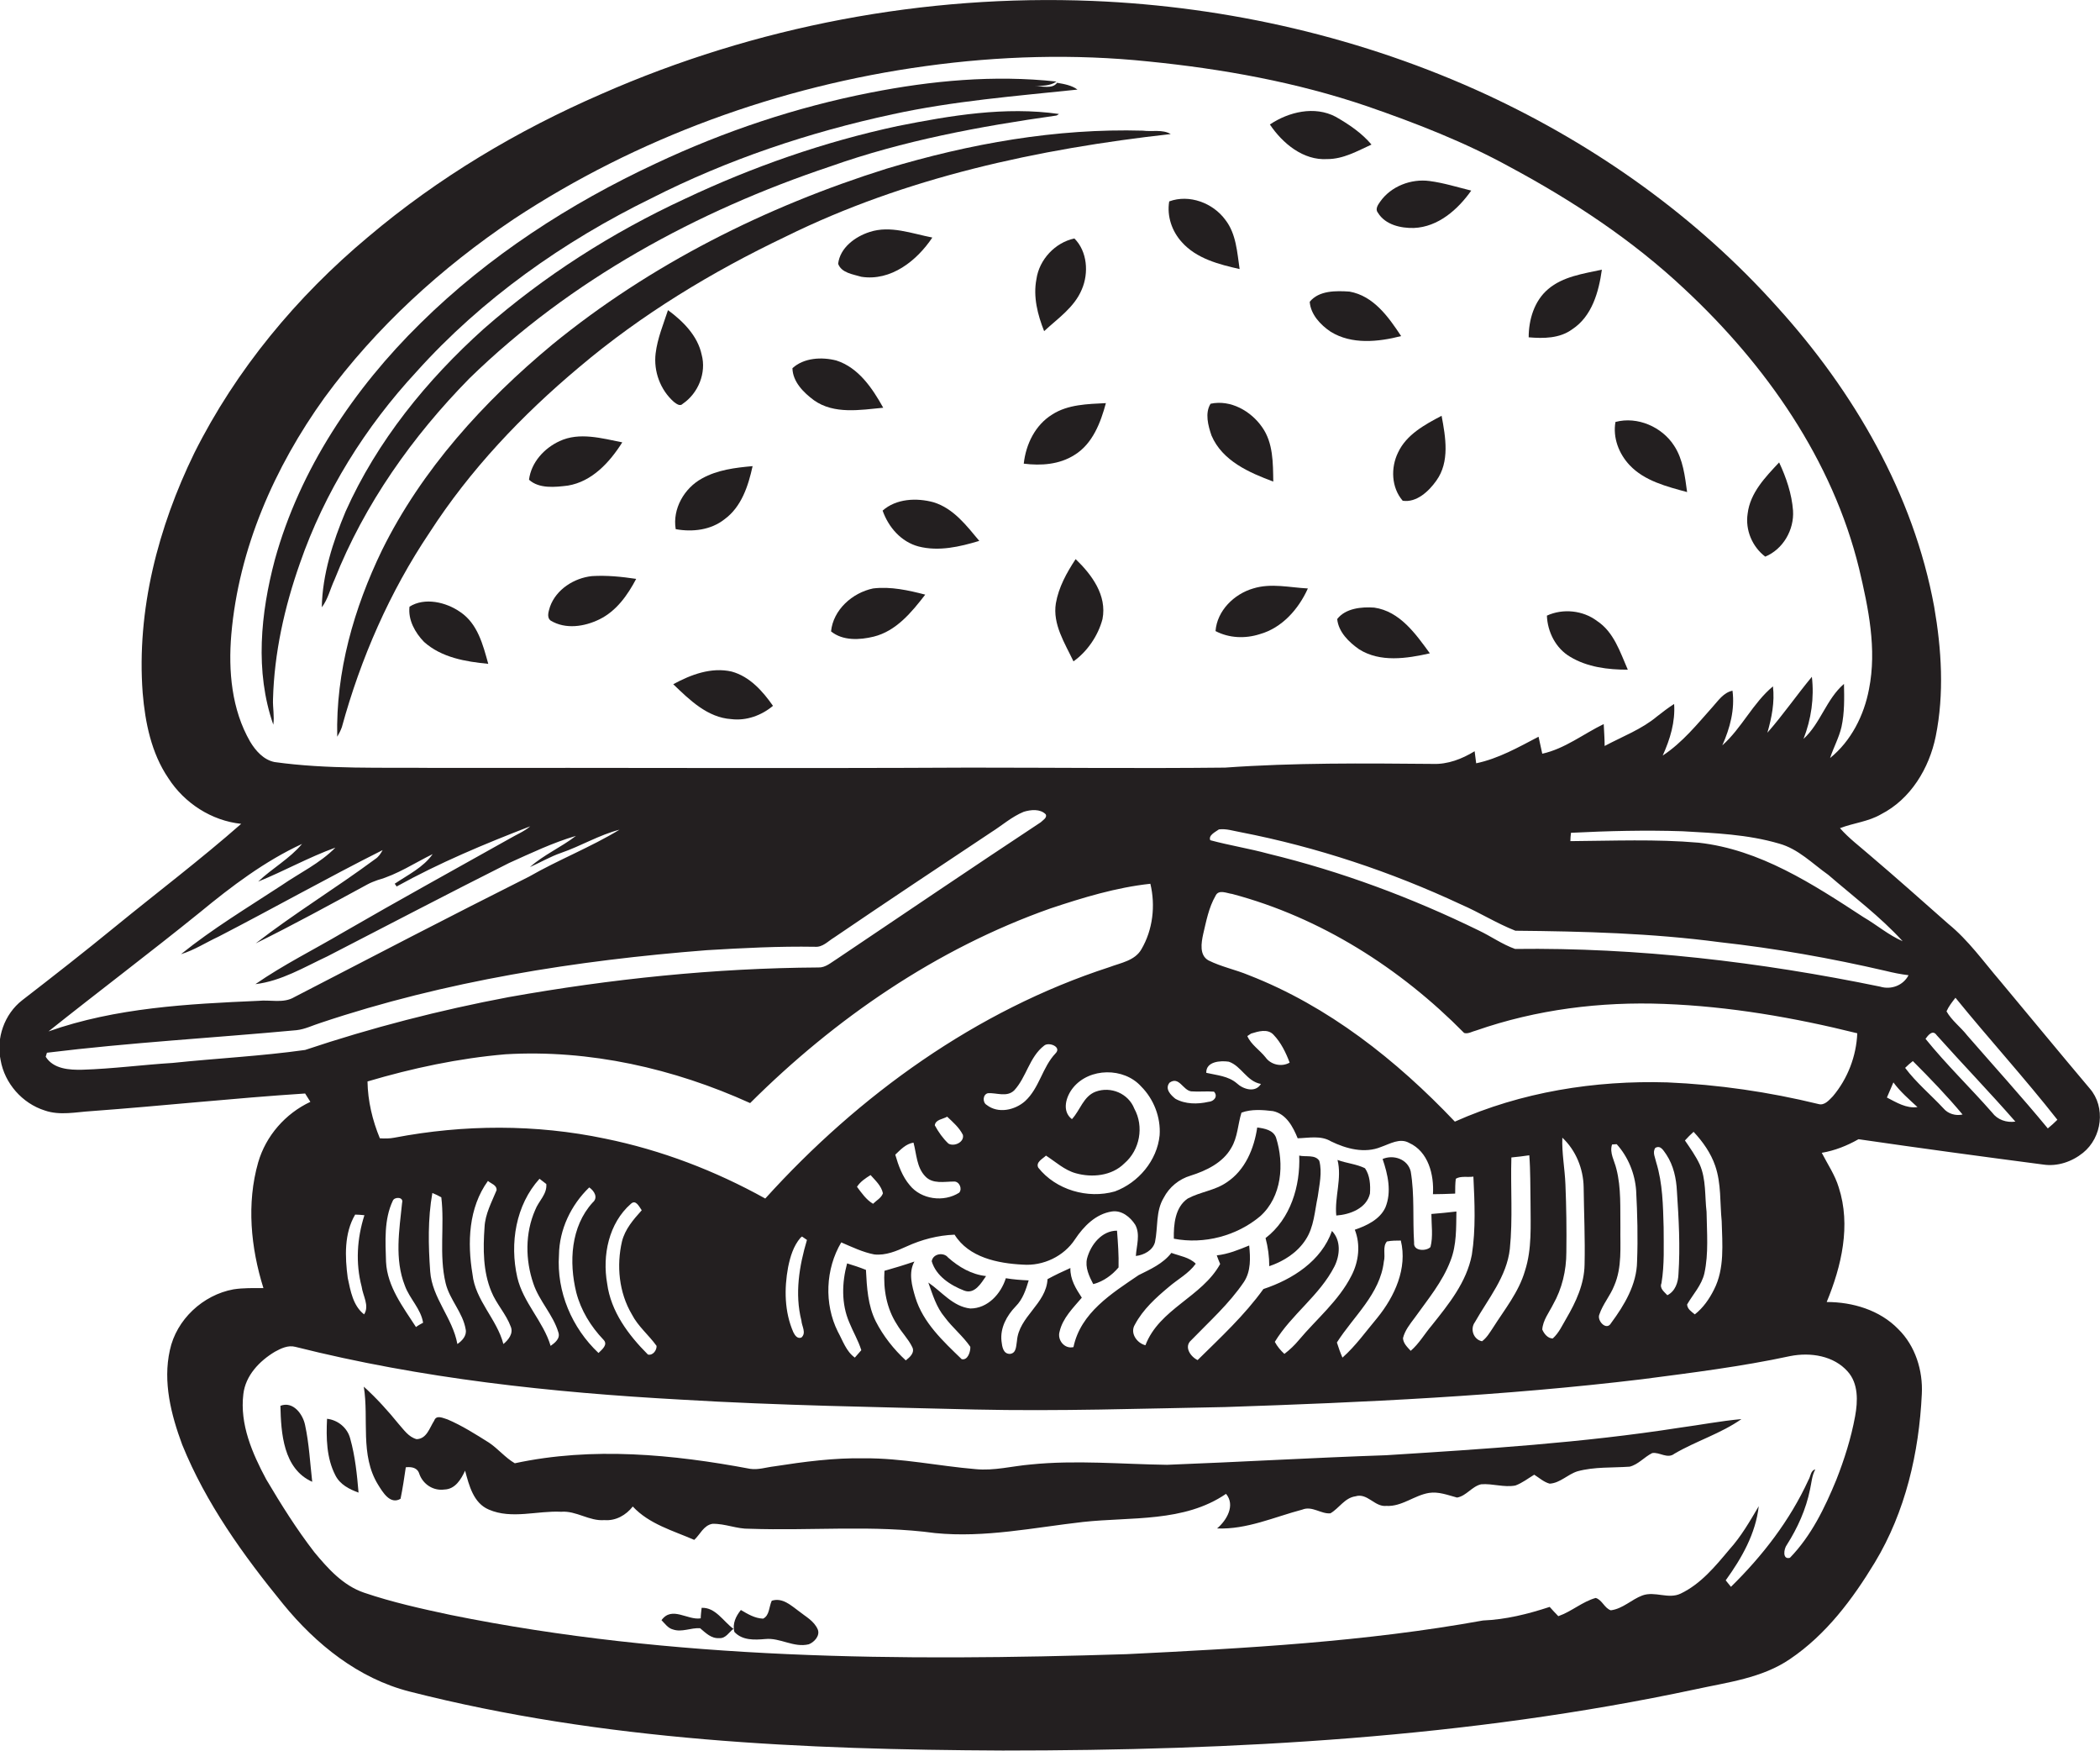 <?xml version="1.0" encoding="utf-8"?>
<!-- Generator: Adobe Illustrator 19.2.0, SVG Export Plug-In . SVG Version: 6.00 Build 0)  -->
<svg version="1.1" id="Layer_1" xmlns="http://www.w3.org/2000/svg" xmlns:xlink="http://www.w3.org/1999/xlink" x="0px" y="0px"
	 viewBox="0 0 680 566.8" enable-background="new 0 0 680 566.8" xml:space="preserve">
<g>
	<path fill="#231F20" d="M676.7,352.4c-9.8-11.6-19.4-23.3-29.1-34.9c-5.4-6.3-10.2-13.1-16.7-18.4c-8.5-7.5-16.9-15-25.5-22.3
		c-3.2-2.8-6.7-5.4-9.6-8.7c4.4-1.7,9.2-2.1,13.3-4.5c9.6-4.9,15.6-14.9,17.7-25.2c2.8-13.8,1.9-28.2-0.5-42
		c-6.7-36.5-26-69.6-50.7-96.9c-26.1-29.2-58.6-52.3-94.1-68.8c-40-18.5-83.8-28.6-127.7-30.4c-54.4-2.2-109.2,8.2-159,30.1
		c-27.2,11.8-52.9,27.1-75.6,46.3c-23.1,19.3-42.8,43-56.3,70c-11.7,24-18.7,50.8-16.7,77.6c0.8,9.6,2.8,19.5,8.3,27.6
		c5.2,8.1,14,13.8,23.6,14.8c-13.2,11.6-27.2,22.2-40.8,33.3c-9.9,8.1-20,16-30.1,23.8c-5.8,4.5-8.5,12.3-7,19.4
		c1.3,7.5,7,14,14.3,16.3c4.9,1.7,10.1,0.5,15.1,0.2c23.1-1.7,46.1-4.2,69.2-5.7c0.4,0.7,1.3,2,1.7,2.7c-8.1,3.8-14.4,11-16.9,19.6
		c-3.8,13.3-2.4,27.6,1.7,40.7c-3.2,0-6.5-0.1-9.7,0.4c-9.9,1.8-18.5,9.8-20.6,19.7c-2.3,10.3,0.4,20.9,4,30.6
		c7.7,19,19.8,35.8,32.7,51.6c10.6,13,24.4,24.1,40.9,28.3c62.7,16,127.7,18.8,192.1,19.1c75.1,0,150.6-4.1,224.2-19.8
		c10.5-2.3,21.6-3.6,30.7-9.8c11.7-7.9,20.3-19.4,27.5-31.3c9.9-16.4,14.3-35.5,15.2-54.5c0.4-7.6-2.1-15.6-7.6-21
		c-6-6.2-14.8-8.8-23.2-8.8c4.8-11.6,7.9-24.8,3.9-37.1c-1.2-4-3.6-7.5-5.5-11.2c4.2-0.7,8.2-2.3,11.9-4.4
		c19.9,2.9,39.9,5.6,59.8,8.2c4.6,0.7,9.3-0.9,12.9-3.8C680.7,368.2,681.9,358.4,676.7,352.4z M616.1,304.7c-4.6-2-8.4-5.3-12.7-7.8
		c-16.4-10.7-33.5-21.9-53.4-24.1c-13.8-1.2-27.7-0.6-41.5-0.5c0-0.7,0.1-2,0.2-2.7c12-0.6,24.1-0.9,36.1-0.5
		c10.5,0.6,21.1,1,31.3,4c6.2,1.7,10.8,6.5,15.9,10.1C600.1,290.2,608.8,296.7,616.1,304.7z M74.9,205.4c2.4-27.8,14-54.2,30.2-76.7
		c16.7-22.8,37.9-42.1,61.3-57.8c39.9-26.3,86-43,133.3-49.5c23.9-3.3,48.2-4,72.2-1.5c24,2.4,47.9,6.7,70.8,14.5
		c15.9,5.5,31.6,11.6,46.3,19.7c20.3,10.9,39.7,23.7,56.5,39.5c26.3,24.5,47.9,55.3,56.5,90.5c3,12.7,5.8,26,3.2,39
		c-1.6,8.5-5.8,16.8-12.6,22.3c1.1-3.4,2.9-6.6,3.7-10.1c1-4.6,0.9-9.3,0.8-13.9c-5.7,4.9-7.6,12.8-13.1,17.8
		c2.5-6.4,3.5-13.3,2.7-20.1c-4.9,5.9-9.3,12.3-14.4,18.1c1.4-4.9,2.4-9.9,1.8-15c-6.5,5.4-10.1,13.5-16.4,19.1
		c2.5-5.6,4.1-11.6,3.3-17.7c-2.9,0.6-4.6,3.2-6.4,5.2c-5,5.6-9.8,11.6-16.2,15.8c2.4-5.3,4.1-10.9,3.7-16.7c-1.9,1.2-3.7,2.6-5.5,4
		c-5,4.2-11.2,6.5-17,9.6c0-2.4-0.2-4.8-0.3-7.1c-6.6,3.2-12.6,8-19.9,9.6c-0.4-1.8-0.8-3.7-1.2-5.5c-6.5,3.4-13,7.1-20.2,8.6
		c-0.2-1.3-0.3-2.6-0.5-3.9c-4.1,2.5-8.7,4.3-13.6,4.1c-22.4-0.2-44.8-0.4-67.2,1.2c-27.6,0.3-55.2,0-82.8,0
		c-57.6,0.3-115.3,0-173,0.1c-17.3-0.2-34.8,0.5-52-1.9c-3.5-0.7-6.1-3.6-7.9-6.6C75,229.7,73.9,217.2,74.9,205.4z M471.2,386.4
		c0-1.6,0-3.2,0.2-4.8c1.6-1,3.9-0.4,5.7-0.7c0.4,8.4,0.8,17-0.5,25.3c-1.7,8.9-7.5,16-13,22.9c-2.3,2.7-4.1,5.9-6.8,8.2
		c-1.1-1.2-2.4-2.4-2.5-4.1c0.6-2.5,2.3-4.6,3.8-6.6c4.2-5.9,9-11.6,11.6-18.5c2-5.1,1.8-10.6,1.9-15.9c-2.7,0.3-5.4,0.6-8.1,0.8
		c0,3.5,0.6,7.3-0.3,10.7c-1.3,1.4-5.6,1.4-5.3-1.4c-0.5-7.7,0.2-15.5-1.1-23.1c-1-4-5.6-5.5-9.1-4c1.7,5,3,10.6,0.9,15.7
		c-1.8,3.9-6.1,5.9-9.9,7.2c1.9,4.8,1.3,10.3-1.1,14.9c-4.1,8.1-11.3,14-17,20.8c-1.4,1.7-3,3.2-4.7,4.5c-1.2-1.1-2.3-2.4-3.1-3.9
		c5.4-8.9,14.5-15,19.3-24.4c1.8-3.6,2.2-8.4-0.8-11.5c-3.4,9.7-12.8,15.7-22.2,18.8c-6.1,8.5-13.9,15.7-21.3,23
		c-2.3-1.1-4.5-4.3-2.1-6.4c5.9-6.1,12.3-11.8,17.1-18.9c2.3-3.5,2.1-7.8,1.7-11.8c-3.4,1.4-6.8,2.8-10.5,3.2
		c0.3,0.9,0.7,1.8,1.1,2.8c-5.9,10.7-19.7,14.5-24.2,26.3c-2.8-0.7-5.1-4-3.4-6.7c2.6-4.9,6.8-8.7,11-12.2c2.9-2.5,6.4-4.3,8.7-7.5
		c-2.1-2.1-5.2-2.5-7.9-3.5c-2.7,3.5-6.8,5.3-10.6,7.2c-8.7,5.9-18.8,12.2-21.1,23.3c-2.9,0.7-5.3-2.3-4.5-5c1-4.4,4.4-7.7,7.2-11
		c-1.9-2.9-3.8-5.9-3.7-9.6c-2.5,1.1-5,2.3-7.4,3.6c-0.4,8-9.3,12.1-9.9,20c-0.3,1.5-0.1,4-2.3,4.2c-2.2,0-2.5-2.4-2.7-4.1
		c-0.5-4.3,1.7-8.3,4.6-11.3c2.3-2.3,3.3-5.4,4.2-8.4c-2.5-0.1-5-0.3-7.4-0.7c-1.6,5.1-5.9,9.8-11.5,9.8c-5.6-0.6-9.2-5.4-13.6-8.4
		c1.4,3.9,2.6,8,5.3,11.2c2.5,3.4,5.9,6.1,8.3,9.6c0.1,1.5-0.8,4.5-2.8,4c-6-5.8-12.5-11.8-15-20c-1.1-3.7-2.3-8-0.3-11.6
		c-3.2,1.1-6.5,2.1-9.7,3c-0.4,6,0.7,12.2,4,17.3c1.5,2.6,3.7,4.7,5,7.4c0.9,1.8-0.8,3.3-2.1,4.3c-3.9-3.6-7.3-7.9-9.7-12.6
		c-2.6-5.2-2.9-11-3.2-16.7c-2-0.8-4.1-1.5-6.1-2.1c-1.7,6.2-1.9,13.1,0.7,19.1c1.2,3,2.9,5.8,3.9,9c-0.5,0.6-1.6,1.8-2.1,2.4
		c-2.8-2-3.9-5.5-5.5-8.4c-4.5-9-4-20.3,1.1-28.9c3.5,1.5,7,3.2,10.7,3.9c3.7,0.4,7.2-1.1,10.5-2.6c4.8-2.2,10.1-3.6,15.5-3.8
		c4.6,7.4,14,9.3,22.1,9.7c6.6,0.5,13.3-2.7,16.9-8.2c2.8-4.2,6.7-8.2,11.9-9c3.2-0.5,6,1.8,7.6,4.3c1.7,3.1,0.4,6.8,0.2,10.1
		c2.6-0.3,5.5-1.8,6.2-4.5c1-4.8,0.2-10,2.8-14.3c1.8-3.5,5-6.1,8.7-7.2c5.1-1.6,10.5-4.2,13.2-9c2.1-3.5,2.1-7.6,3.3-11.4
		c3.2-1.2,6.9-0.9,10.2-0.5c4.3,0.9,6.5,5.1,8,8.8c3.6-0.1,7.5-1,10.8,1c4.9,2.4,10.9,4,16.2,1.8c2.9-1,6.1-3,9.1-1.3
		c6.2,2.8,8.1,10.3,7.7,16.6C466.1,386.6,468.7,386.5,471.2,386.4z M489.4,374.7c1.9-0.2,3.9-0.4,5.8-0.7c0.4,5.1,0.3,10.2,0.4,15.3
		c0,7.4,0.5,15-1.8,22.1c-2,6.9-6.6,12.5-10.4,18.5c-1,1.5-2,3.2-3.5,4.3c-2.7-0.5-4-3.9-2.3-6.2c4.3-7.6,10.3-14.7,11.3-23.7
		C489.9,394.5,489.1,384.6,489.4,374.7z M449.1,401.9c1.5-0.3,3-0.3,4.5-0.3c2.2,9-2,18.1-7.6,25c-3.7,4.4-7,9.1-11.3,12.9
		c-0.7-1.6-1.3-3.3-1.8-4.9c5.4-8.5,14-15.7,15.2-26.2C448.7,406.2,447.6,403.6,449.1,401.9z M259.5,427.5c0.1,1.8,1.7,4,0,5.5
		c-1.3,0.5-2.1-0.7-2.6-1.7c-2.9-6.6-3-14.1-1.7-21.1c0.7-3.4,1.7-6.8,4-9.5l0.5-0.4c0.4,0.3,1.2,0.8,1.6,1.1
		C258.8,409.8,257.3,418.8,259.5,427.5z M247.8,388c-16.2-9-33.7-15.7-51.9-19.4c-22.4-4.7-45.7-4.6-68.2-0.3
		c-1.5,0.3-3.1,0.3-4.7,0.2c-2.4-5.8-3.9-12.1-4-18.4c14.5-4.3,29.5-7.5,44.7-8.8c27.2-1.6,54.5,4.6,79.2,15.8
		c27.5-27.4,60.4-50,97.2-63c10.5-3.5,21.3-6.8,32.4-8c1.7,7.1,0.8,14.9-2.9,21.2c-2.1,3.7-6.7,4.4-10.4,5.8
		C316.1,327.1,278.1,354.5,247.8,388z M204.6,425.5c2,3.9,5.5,6.7,8,10.2c0.1,1.4-1.2,3.2-2.8,2.8c-6.3-6.3-12-13.9-13.2-23
		c-1.6-9.1,0.5-19.5,7.7-25.8c1.6-1.5,2.7,1,3.5,2.1c-2.7,3-5.4,6.1-6.4,10.1C199.6,409.7,200.4,418.4,204.6,425.5z M172.7,415.5
		c1.9,5.7,6.4,10.1,8.1,15.8c0.7,2-1.1,3.4-2.5,4.4c-2.4-8-8.9-14-10.8-22.2c-2.5-11-0.5-23.4,7.2-31.9c0.5,0.4,1.7,1.3,2.2,1.7
		c0.3,3.3-2.5,5.5-3.6,8.4C170,399.2,170.1,407.9,172.7,415.5z M181,406.3c0.1-8.3,3.9-16.2,9.8-21.9c1.6,1.1,3,3.3,1.1,4.9
		c-7.1,7.8-7.7,19.3-5.3,29.1c1.5,5.8,4.7,11,8.8,15.3c1.6,1.6-0.5,3.2-1.6,4.3C185.2,429.9,180.2,418.2,181,406.3z M159.1,418.1
		c1.6,4,4.8,7.3,6.3,11.4c0.9,2.2-0.8,4.3-2.4,5.6c-2.1-8.1-9.1-14.1-10-22.6c-1.7-10.2-1.3-21.5,5-30.2c1,0.9,2.9,1.3,2.8,3
		c-1.6,3.9-3.7,7.7-3.9,12C156.4,404.3,156.4,411.6,159.1,418.1z M144.3,415.4c1.3,5.4,5.6,9.5,6.5,15c0.4,2-1.2,3.7-2.7,4.7
		c-1.5-8.4-8.2-14.9-8.8-23.5c-0.6-8.4-0.8-17,0.7-25.4c1,0.4,2,0.9,2.9,1.4C144,396.8,142.1,406.2,144.3,415.4z M131.1,416.2
		c1.5,4.2,5.2,7.5,5.9,12c-0.6,0.3-1.8,1-2.3,1.4c-4.2-6.5-9.3-13.1-9.7-21.1c-0.2-6.6-0.7-13.7,2.2-19.8c0.5-1.3,3.6-1.3,3,0.7
		C129.3,398.2,127.7,407.6,131.1,416.2z M338.7,374.1c3.1,2,6,4.7,9.6,5.7c5.3,1.5,11.7,0.9,15.8-3.2c5-4.3,6.4-11.9,3.2-17.7
		c-1.9-4.9-7.6-7.3-12.5-5.5c-4,1.5-5,6-7.7,8.9c-3.4-2.6-1.9-7.4,0.4-10.2c5.3-6.5,16.4-6.6,22-0.4c4.1,4.1,6.4,10,6,15.8
		c-0.8,8.2-6.9,15.4-14.5,18.2c-8.8,2.5-19.1-0.5-24.8-7.7C335.3,376.2,337.7,375.1,338.7,374.1z M331.9,356.5
		c-3.3,2.9-8.7,4.1-12.4,1.2c-1.4-0.8-1.3-3.4,0.4-3.8c2.8-0.2,6.1,1.4,8.5-0.9c4-4.3,4.9-10.8,9.7-14.5c1.5-1.3,5.8,0.4,3.7,2.5
		C337.5,345.5,336.6,352.2,331.9,356.5z M307.1,370.2c-1.8-1.7-3.2-3.7-4.4-5.9c0.2-1.9,2.7-2,4-2.8c1.9,1.8,3.9,3.5,5.1,5.9
		C312.3,369.8,308.9,371.3,307.1,370.2z M310.6,386.1c-5,3.2-12.3,2.2-16-2.4c-2.4-2.8-3.7-6.4-4.7-9.9c1.7-1.6,3.4-3.5,5.9-3.9
		c1,3.7,1,8,3.8,10.9c2.4,2.6,6.2,1.7,9.3,1.7C310.6,382.4,311.7,384.8,310.6,386.1z M285.9,386.3c-0.5,1.5-2.1,2.3-3.2,3.4
		c-2.2-1.3-3.7-3.5-5.2-5.5c1.1-1.7,2.8-2.8,4.4-3.8C283.5,382.2,285.4,383.9,285.9,386.3z M409.8,342.3c-1.9-2.4-4.7-4.1-5.9-6.9
		c0.3-0.2,0.9-0.6,1.2-0.8c2.3-0.7,5.4-1.7,7.3,0.4c2.4,2.5,4,5.8,5.2,9C415,345.5,411.5,344.7,409.8,342.3z M408.3,350.9
		c-1.8,3-5.8,1.7-7.8-0.2c-2.8-2.4-6.5-2.6-9.9-3.4c-0.1-3.7,4.6-4,7.3-3.6C402,345.1,403.7,350.1,408.3,350.9z M393.1,353.4
		c1.4,1.5,0,3.2-1.8,3.3c-3.5,0.8-7.5,0.8-10.7-1c-1.5-1.2-3.5-3.2-1.9-5.2c3.1-2.2,4.3,2.4,7,2.8
		C388.2,353.5,390.6,353.2,393.1,353.4z M64.8,295.3c10.2-8.4,20.9-16.5,33-22.1c-4,4.8-9.7,7.9-14.2,12.2c8.4-3.4,16.4-7.9,25-11
		c-5,5.1-11.6,8.2-17.4,12.2c-11,7.2-22.3,14-32.6,22.3c4.3-1.3,8.1-3.8,12.2-5.7c17.8-9.2,35.2-19,53.1-28
		c-0.6,1.1-1.3,2.2-2.4,2.9c-12.7,9.4-26.2,17.6-38.7,27.3c12.2-6,24.2-12.6,36.2-19.1c1.1-0.6,2.2-1,3.3-1.4
		c6.4-1.8,11.9-5.5,17.8-8.4c-3,4.3-8,6.7-12.3,9.6c0.2,0.2,0.5,0.6,0.6,0.9c13.9-7.7,28.5-13.8,43.3-19.5c-2,1.7-4.5,2.7-6.7,4
		c-18,10.1-36,20-53.8,30.3c-9.5,5.6-19.4,10.5-28.5,16.8c8.4-1,15.8-5.5,23.3-9c19.6-10.1,39.1-20.3,58.8-30.2
		c7.1-3.2,14.2-6.6,21.7-8.8c-4.8,3.7-10.4,6.1-14.9,10.1c3.4-1.5,6.6-3.4,10.1-4.6c6.4-2.2,12.3-5.8,18.9-7.5
		c-9.4,5.7-19.7,9.7-29.3,15.2c-25.5,12.8-50.7,25.9-76,39c-3.5,2.1-7.8,0.8-11.6,1.2c-22.8,1-46.2,2.2-68,9.9
		C32,320.9,48.6,308.4,64.8,295.3z M98.8,339.9c-14.2,2-28.6,2.7-42.9,4.2c-9.7,0.6-19.4,1.9-29.2,2.2c-4.2,0.1-9.4-0.2-11.9-4.2
		c0.1-0.3,0.3-1,0.4-1.3c26.8-3.3,53.9-4.8,80.8-7.3c2.8-0.3,5.3-1.6,7.9-2.4c40.3-13.5,82.6-20.2,125-23.5
		c11.6-0.7,23.3-1.3,35-1.1c2.5,0.2,4.2-1.8,6.2-3c16.9-11.5,33.9-22.8,50.9-34.1c3.5-2.2,6.6-5,10.5-6.6c2.3-0.7,5.3-1,7.1,0.8
		c0.6,1.1-0.9,1.9-1.6,2.6c-22.1,14.6-44.1,29.5-66.1,44.3c-1.8,1.1-3.6,2.8-5.9,2.7c-33.6,0.2-67.2,3.7-100.3,9.6
		C142.4,327,120.3,332.7,98.8,339.9z M117.1,416.5c0.4,3,2.6,6.2,0.8,9c-3.6-2.8-4.4-7.6-5.3-11.8c-0.9-6.8-1.2-14.4,2.4-20.5
		c0.7,0,2.2,0.1,3,0.2C115.6,400.9,115.1,408.9,117.1,416.5z M598.3,444c3.5,3.9,3.3,9.6,2.4,14.5c-1.3,7.1-3.5,14-6.1,20.6
		c-3.7,9-8.1,18.1-15,25.2c-2.5,0.7-2-2.9-1-4.2c3.5-5.5,6.2-11.5,7.5-17.9c0.5-2.2,0.6-4.5,1.7-6.5c-1.5,0.3-1.5,2.3-2.2,3.4
		c-6,13.1-14.9,24.6-25.1,34.6c-0.6-0.7-1.1-1.4-1.7-2.1c5.2-7.2,9.7-15.1,10.7-24c-2.9,4.9-5.7,9.8-9.5,14
		c-4.6,5.5-9.3,11.2-15.8,14.3c-4,1.9-8.3-0.9-12.4,0.6c-3.5,1.3-6.3,4.3-10.2,4.8c-2.1-0.7-2.8-3.4-4.9-4
		c-4.3,1.2-7.8,4.4-12.1,5.9c-1-1-1.9-2-2.8-3c-7,2.3-14.2,4.1-21.6,4.4c-38.1,6.9-76.8,9-115.4,10.9
		c-73.1,2.3-146.9,1.9-218.9-12.7c-9.4-2-18.9-4.1-28-7.2c-6.8-2.3-11.7-7.8-16.1-13.1c-5.8-7.5-10.8-15.5-15.6-23.6
		c-4.5-8.4-8.6-17.8-7.4-27.6c0.7-6,5.2-10.7,10.2-13.7c2-1.1,4.3-2.2,6.6-1.6c40.9,10.3,83,14.8,125,17.1
		c31.6,1.9,63.4,2.4,95.1,3.2c27,0.6,54-0.3,81-0.8c45.1-1.5,90.2-3.6,135-9c16.1-2.1,32.2-4.1,48-7.5
		C586.3,437.7,593.8,438.9,598.3,444z M506.9,383.4c-0.2-5.1-1.2-10.1-1-15.1c4.4,4.1,6.8,10.1,6.9,16c0.1,8.4,0.5,16.7,0.3,25.1
		c-0.1,6.3-2.8,12.1-5.9,17.4c-1.3,2.2-2.4,4.7-4.4,6.5c-1.6,0-2.8-1.5-3.4-2.9c0.2-3,2.2-5.5,3.5-8.1c2.9-5.1,4.3-11,4.3-16.9
		C507.3,398,507.2,390.7,506.9,383.4z M524.7,397.4c-0.1-6.3,0.3-12.8-1.3-19c-0.6-2.6-2.3-5.2-1.4-7.9c0.4,0,1.1-0.1,1.5-0.1
		c3.7,4.1,5.9,9.5,6.3,15c0.4,7.6,0.6,15.3,0.3,23c-0.1,7.4-4.1,14.1-8.4,19.9c-1.5,2.7-4.7-0.8-3.8-2.8c1.1-3.3,3.5-6,4.8-9.3
		C525.3,410.2,524.6,403.6,524.7,397.4z M538.7,397.3c-0.2-7-0.3-14.2-2.4-21c-0.3-1.5-1.3-3.2-0.3-4.7c1.8-1,2.7,1,3.6,2.2
		c2.3,3.5,3.2,7.7,3.4,11.8c0.6,9,1.1,17.9,0.5,26.9c-0.1,2.6-1,5.5-3.6,6.8c-1-1.1-2.6-2.2-1.9-3.9
		C539,409.4,538.7,403.3,538.7,397.3z M552.6,392.3c-0.6-5.1-0.1-10.5-2.2-15.3c-1.3-2.8-3.1-5.3-4.8-7.8c0.9-1,1.8-1.9,2.8-2.8
		c3,3.2,5.6,6.9,7,11c2,5.8,1.5,11.9,2.1,17.9c0.2,7.4,1,15.4-2.5,22.2c-1.5,3-3.5,5.9-6.2,8c-1.1-0.9-2.4-1.7-2.5-3.2
		c1.9-3.3,4.7-6.2,5.6-10.1C553.3,405.8,552.7,399,552.6,392.3z M593.5,354.9c-1.2,1.2-2.7,3.1-4.7,2.5c-16-3.9-32.4-6.3-48.9-7
		c-23.5-0.7-47.3,3.1-68.8,12.7c-18.9-19.9-41-37.4-66.7-47.4c-4.3-1.8-8.9-2.7-13.1-4.8c-3-1.7-2.3-5.7-1.7-8.5
		c1-4.2,1.8-8.6,4-12.4c1-2.2,3.7-0.8,5.4-0.6c28.6,7.6,54.4,24,75.1,45c1.3,0.4,2.6-0.5,3.9-0.8c19.5-6.8,40.3-9.4,60.9-8.6
		c21.1,0.8,42,4.4,62.5,9.5C601.1,341.9,598.3,349.2,593.5,354.9z M608.8,319.4c-38.9-8-78.5-12.7-118.2-12.2
		c-4.2-1.5-7.8-4.1-11.8-6c-21.7-10.6-44.5-19.1-68-24.8c-6.2-1.7-12.6-2.7-18.9-4.4c-0.7-1.6,1.7-2.7,2.8-3.5
		c2.4-0.3,4.7,0.5,7,0.9c24.7,4.8,48.7,12.8,71.4,23.4c6,2.6,11.5,6.1,17.6,8.5c22.1,0.2,44.2,0.8,66.1,3.7
		c18.1,2,36.1,5.2,53.8,9.3c2.4,0.6,4.9,1.1,7.4,1.4C616.3,319,612.4,320.5,608.8,319.4z M611,355.3c0.7-1.7,1.4-3.3,2.1-4.9
		c2.2,3,5.1,5.5,7.8,8C617.3,358.9,614.1,356.9,611,355.3z M629.3,358.8c-4.1-4.4-8.8-8.3-12.4-13.1c0.8-0.8,1.6-1.5,2.5-2.2
		c5.6,5.6,11,11.2,16.1,17.3C633.3,361.3,630.8,360.6,629.3,358.8z M645.1,360.2c-7.1-8.1-14.8-15.5-21.6-23.9
		c0.8-1.1,2.3-3.1,3.6-1.2c8.4,9.4,17.2,18.5,25.5,28C649.7,363.5,646.8,362.5,645.1,360.2z M663.1,365.3
		c-8.5-10.3-17.4-20.1-26.1-30.1c-2.1-2.7-5-4.8-6.7-7.8c0.7-1.6,1.8-3,2.9-4.4c10.8,13.3,22.4,26,33,39.5
		C665.2,363.5,664.2,364.4,663.1,365.3z"/>
	<path fill="#231F20" d="M88.4,226.4c0.4-15,3.7-29.8,8.7-44c8-23.1,21.2-44.2,37.8-62.1c21.2-23.6,47.6-42.2,76-56.1
		C235.5,51.7,262,42.8,289,37c19.7-4.3,39.9-5.9,59.9-8c-1.9-1.4-4.3-1.8-6.6-2.2c-1.6,2.2-4.9,0.9-7.3,1.2c2.4-0.3,5-0.1,7.1-1.6
		c-20.2-2.2-40.5-0.3-60.3,3.6c-24,4.7-47.3,12.5-69.4,22.9c-27.9,13-54.2,30-76.2,51.7c-21.6,21.2-39.1,47.3-47.2,76.6
		c-4.6,17.3-6.5,36.2-0.5,53.4C88.9,231.9,88.3,229.1,88.4,226.4z"/>
	<path fill="#231F20" d="M268.8,53.9c23.7-8.4,48.5-13,73.3-16.5c0.2-0.1,0.6-0.3,0.8-0.5c-17.4-2.5-35.1,0.5-52.2,3.9
		c-23.8,5.1-47,13.2-69,23.6c-23.5,10.9-45.5,24.9-65,42c-18.5,16.6-34.6,36.4-44.8,59.2c-4.1,9.8-7.5,20.3-7.7,31
		c2-2.6,2.7-5.9,4.1-8.9c9.7-24.5,25.3-46.5,43.7-65.2C184.7,90.6,225.7,68.3,268.8,53.9z"/>
	<path fill="#231F20" d="M429.8,51.5c5.2,0,9.7-2.6,14.3-4.7c-3.2-3.8-7.4-6.6-11.6-9c-6.8-3.6-15.2-1.6-21.3,2.5
		C415.3,46.4,422,52,429.8,51.5z"/>
	<path fill="#231F20" d="M178.9,111.5c-22.3,18.5-42.3,40.5-55.2,66.6c-9.1,18.8-15,39.4-14.5,60.4c0.6-1,1.1-2,1.5-3.1
		c6.1-22.3,15.5-43.8,28.4-63c13.1-20.3,29.9-38,48.4-53.5c20.2-17.1,43-30.9,66.9-42.3c38.9-19.2,81.8-28.4,124.7-33.2
		c-2.7-1.6-6.1-0.7-9-1.1c-28.1-0.8-56.1,4.2-83,12.3C247.9,66.9,210.6,85.6,178.9,111.5z"/>
	<path fill="#231F20" d="M457.8,73.8c7.9-0.3,14.3-6,18.6-12.1c-4.5-1.1-8.9-2.5-13.5-3.1c-6-0.8-12.5,1.7-16,6.7
		c-0.7,1-1.7,2.4-0.7,3.6C448.6,72.8,453.6,73.9,457.8,73.8z"/>
	<path fill="#231F20" d="M382.7,78.4c4.7,5.3,12,7.2,18.7,8.7c-0.8-5.4-1.1-11.4-4.6-15.9c-4-5.5-11.7-8.4-18.2-6
		C377.8,70,379.5,74.9,382.7,78.4z"/>
	<path fill="#231F20" d="M301.9,76.9c-6.7-1.3-13.6-4-20.3-1.8c-4.7,1.5-9.6,5.1-10.2,10.3c1.1,3,4.9,3.4,7.5,4.2
		C288.5,91.1,296.9,84.4,301.9,76.9z"/>
	<path fill="#231F20" d="M350.3,93.7c2.3-5.3,1.8-12.3-2.4-16.5c-6.2,1.3-11.4,6.8-12.3,13.2c-1.1,5.7,0.4,11.5,2.5,16.8
		C342.5,103.1,347.9,99.5,350.3,93.7z"/>
	<path fill="#231F20" d="M509.1,106.6c6.4-4.2,8.6-12.1,9.6-19.3c-6,1.3-12.6,2.2-17.4,6.3c-4.5,3.8-6.3,9.9-6.3,15.6
		C499.8,109.6,505,109.6,509.1,106.6z"/>
	<path fill="#231F20" d="M453.7,108.8c-4.1-6.2-8.9-13-16.7-14.4c-4.4-0.3-9.9-0.4-12.9,3.3c0.3,4.1,3.5,7.5,6.8,9.7
		C437.7,111.6,446.3,110.7,453.7,108.8z"/>
	<path fill="#231F20" d="M221.1,130.7c5-3.4,7.7-10,6.1-15.9c-1.3-6.1-6-10.8-10.9-14.4c-1.5,4.6-3.4,9.1-4,14
		c-0.7,5.8,1.5,11.8,5.9,15.7C219,130.7,220.2,131.7,221.1,130.7z"/>
	<path fill="#231F20" d="M286,132c-3.5-6.3-8-13-15.2-15.3c-4.7-1.2-10.5-0.9-14.2,2.5c0.1,4.4,3.6,7.9,7,10.4
		C270.1,134.2,278.6,132.7,286,132z"/>
	<path fill="#231F20" d="M331.5,150.1c5.6,0.7,11.5,0.3,16.4-2.8c5.9-3.6,8.5-10.5,10.2-16.8c-5.9,0.3-12.3,0.4-17.4,3.7
		C335.2,137.6,332.2,143.8,331.5,150.1z"/>
	<path fill="#231F20" d="M392,130.7c-1.9,3-0.8,7.1,0.3,10.3c3.5,8.2,12.2,12,20,14.9c-0.1-6,0-12.5-3.6-17.6
		C405.1,133.1,398.5,129.3,392,130.7z"/>
	<path fill="#231F20" d="M452.7,146.5c-2.4,4.9-2.2,11.3,1.5,15.6c4.5,0.7,8.5-3.1,10.9-6.5c4.4-6.1,3-14.1,1.7-21
		C461.3,137.5,455.4,140.7,452.7,146.5z"/>
	<path fill="#231F20" d="M546.3,159.3c-0.7-5.1-1.3-10.6-4.2-15c-3.9-6.1-11.9-9.6-19-7.7c-0.9,5.1,1.1,10.3,4.6,14
		C532.5,155.7,539.7,157.5,546.3,159.3z"/>
	<path fill="#231F20" d="M183.9,157.2c7.8-1.3,13.5-7.5,17.6-14c-6.6-1.3-13.9-3.4-20.3-0.4c-5,2.3-9.2,6.9-9.9,12.5
		C174.6,158.3,179.8,157.7,183.9,157.2z"/>
	<path fill="#231F20" d="M571.6,180.2c5.8-2.4,9.4-8.7,9-14.9c-0.4-5.4-2.2-10.7-4.5-15.6c-4.4,4.7-9.4,9.8-10.2,16.6
		C565.1,171.6,567.4,177,571.6,180.2z"/>
	<path fill="#231F20" d="M218.8,171.3c5.4,1,11.4,0.3,15.8-3.2c5.5-4,7.7-10.8,9.1-17.2c-5.6,0.5-11.4,1.2-16.4,4
		C221.6,158,217.7,164.7,218.8,171.3z"/>
	<path fill="#231F20" d="M302.3,162.6c-5.5-1.5-12.1-1.2-16.5,2.7c1.9,5.4,6,10.1,11.6,11.6c6.6,1.7,13.4,0.1,19.7-1.8
		C313,170.2,308.8,164.6,302.3,162.6z"/>
	<path fill="#231F20" d="M348.3,181c-2.9,4.4-5.5,9.1-6.4,14.3c-1.1,6.8,2.9,12.9,5.7,18.8c4.4-3.1,8-8.3,9.4-13.7
		C358.5,192.7,353.5,186,348.3,181z"/>
	<path fill="#231F20" d="M191.7,186.5c-5.8,0.6-11.6,4.3-13.6,9.9c-0.4,1.4-1.2,3.4,0.2,4.5c4.8,2.9,10.9,2,15.8-0.4
		c5.5-2.7,9.1-7.8,11.9-13.1C201.3,186.7,196.5,186.2,191.7,186.5z"/>
	<path fill="#231F20" d="M405.8,190.5c-6.2,1.8-11.7,7.2-12.2,13.8c4.4,2.3,9.6,2.5,14.3,1c7.2-2,12.6-8.1,15.6-14.8
		C417.6,190.2,411.6,188.7,405.8,190.5z"/>
	<path fill="#231F20" d="M282.7,190.5c-6.7,1.4-12.9,6.9-13.6,13.9c3.8,3.1,9.3,2.8,13.8,1.7c7.3-1.8,12.3-7.9,16.7-13.6
		C294.2,191.1,288.4,189.8,282.7,190.5z"/>
	<path fill="#231F20" d="M149,198.1c-4.6-3.2-11.5-4.8-16.4-1.7c-0.5,4.3,1.8,8.4,4.7,11.4c5.7,5.1,13.5,6.4,20.8,7.1
		C156.4,208.8,154.7,201.9,149,198.1z"/>
	<path fill="#231F20" d="M445,196.7c-4.1-0.3-9.3,0.2-12,3.7c0.4,4.2,3.8,7.5,7.1,9.8c6.8,4.3,15.4,3,22.9,1.3
		C458.4,205.2,453.3,197.9,445,196.7z"/>
	<path fill="#231F20" d="M500.9,199.3c0.2,5.3,2.9,10.6,7.5,13.3c5.6,3.4,12.3,4.2,18.7,4.2c-2.5-5.7-4.5-12.2-10-15.8
		C512.6,197.6,506.1,196.9,500.9,199.3z"/>
	<path fill="#231F20" d="M236.9,217.4c-6.6-1.5-13.2,1-18.9,4.1c5.3,5.1,11.1,10.8,18.8,11.3c4.9,0.6,9.8-1.2,13.5-4.3
		C247,223.8,242.8,219,236.9,217.4z"/>
	<path fill="#231F20" d="M413.2,368.3c-0.9-2.5-3.8-3-6.1-3.3c-1,6.8-3.9,13.8-9.8,17.7c-3.8,2.7-8.6,3.1-12.7,5.3
		c-4.1,2.8-4.6,8.4-4.5,13c9.8,1.9,20.4-0.9,28-7.3C415.1,387.4,415.9,376.8,413.2,368.3z"/>
	<path fill="#231F20" d="M420.7,374.1c0.4,9.8-2.8,20.5-10.9,26.7c0.8,3,1.2,6,1.2,9.1c4.7-1.6,9.1-4.4,11.8-8.6
		c2.7-4.1,2.9-9.2,3.9-13.9c0.5-3.8,1.5-7.8,0.5-11.6C425.9,373.7,422.8,374.6,420.7,374.1z"/>
	<path fill="#231F20" d="M433.1,375.5c1.5,6-1,12-0.4,18c4.4-0.3,9.8-2.3,10.9-7.1c0.2-2.8,0-5.9-1.6-8.2
		C439.2,376.8,436,376.6,433.1,375.5z"/>
	<path fill="#231F20" d="M352,407.4c-0.7,2.9,0.7,5.8,2,8.3c3.2-0.8,6.1-2.9,8.2-5.4c0.1-4-0.2-8-0.5-11.9
		C356.8,398.4,353.2,402.9,352,407.4z"/>
	<path fill="#231F20" d="M301.7,408.3c1.4,4.8,6.1,7.8,10.5,9.5c3.4,1.3,5.5-2.4,7.1-4.7c-4.7-0.5-8.8-2.9-12.3-6
		C305.6,405.3,302.1,405.8,301.7,408.3z"/>
	<path fill="#231F20" d="M448.8,471.1c-23.6,0.8-47.3,2.2-70.9,3.1c-14.7-0.2-29.5-1.6-44.2-0.1c-5.9,0.5-11.8,2.1-17.8,1.5
		c-12-1-23.9-3.6-36-3.5c-9.8-0.2-19.5,1.1-29.2,2.6c-2.6,0.3-5.2,1.2-7.8,0.8c-25-4.7-51.1-7.2-76.2-1.8c-3.1-1.8-5.4-4.7-8.4-6.7
		c-4.3-2.7-8.7-5.5-13.4-7.5c-1.4-0.4-3.6-1.6-4.3,0.4c-1.5,2.3-2.4,5.9-5.7,6c-2.6-0.7-4.1-3-5.8-4.9c-3.5-4.3-7.2-8.4-11.3-12.1
		c1.7,10.5-1.3,22.1,4.6,31.7c1.5,2.4,3.9,6.6,7.3,4.6c0.7-3.4,1.2-6.8,1.7-10.2c1.9-0.2,3.8,0.1,4.4,2.2c1.2,3.3,4.5,5.5,8.1,5
		c3.5-0.1,5.4-3.3,6.7-6.1c1.3,4.8,2.7,10.5,7.7,12.6c7.4,3.2,15.7,0.3,23.4,0.7c4.9-0.4,9.1,3.1,14,2.7c3.7,0.3,7-1.6,9.2-4.4
		c5.3,5.7,13,7.8,19.9,10.8c1.9-1.7,3-4.7,5.9-5.2c4.1-0.1,7.9,1.7,12,1.6c20,0.7,40.2-1.3,60.1,1.4c16.1,1.6,32-1.8,47.9-3.6
		c15.6-1.7,32.7,0.2,46.3-9.1c3.1,3.7,0.2,8.6-2.9,11.2c9.6,0.4,18.5-3.7,27.6-6.1c3.2-1.3,6.1,1.5,9.1,1.2c2.8-1.6,4.6-5,8.1-5.5
		c3.9-1.2,6.2,3.5,10,3.1c5,0.3,9-3.4,13.8-4.2c3.1-0.5,6.1,0.7,9.1,1.5c3-0.5,4.8-3.6,7.8-4.3c3.7-0.3,7.4,1.1,11.1,0.4
		c2.2-0.8,4.1-2.3,6.1-3.5c1.6,1,3.1,2.4,5,2.9c3.4-0.2,5.8-3,9-4c5.5-1.5,11.3-1.1,16.9-1.5c2.8-0.7,4.7-3.1,7.3-4.4
		c2.4-0.4,4.9,2,7.2,0.2c7-4.1,15-6.5,21.7-11.2c-6.7,0.6-13.4,1.9-20.1,2.8C512.4,467.1,480.5,469.1,448.8,471.1z"/>
	<path fill="#231F20" d="M90.8,455.1c0.2,8.8,0.9,20.4,10.3,24.6c-0.7-6.1-1-12.3-2.3-18.3C98.1,457.8,94.9,453.5,90.8,455.1z"/>
	<path fill="#231F20" d="M105.9,459.3c-0.3,6.2-0.2,12.7,2.7,18.3c1.5,3,4.5,4.5,7.5,5.6c-0.5-5.9-1.1-11.8-2.7-17.5
		C112.5,462.2,109.4,459.7,105.9,459.3z"/>
	<path fill="#231F20" d="M258.7,521.6c-2.6-1.9-5.3-4.5-8.8-3.4c-0.9,1.9-0.7,4.8-2.8,5.8c-2.7-0.1-5-1.5-7.2-2.8
		c-1.6,2-2.8,4.4-2.1,7.1c2.6,2.8,6.5,2.6,10,2.3c4.8-0.5,9.2,2.9,14.1,1.7c1.8-0.7,3.7-2.8,2.9-4.8
		C263.6,524.7,260.8,523.3,258.7,521.6z"/>
	<path fill="#231F20" d="M226.9,523.9c-4.3,0.7-9.3-4.1-12.7,0.6c1.1,1.1,2.1,2.6,3.7,3c2.9,1,5.8-0.6,8.8-0.4
		c1.8,1.5,3.6,3.4,6.2,3.2c2.1,0.2,3.2-2,4.6-3c-3.3-2.4-5.8-7-10.3-6.8C227.1,521.3,226.9,523,226.9,523.9z"/>
</g>
</svg>
